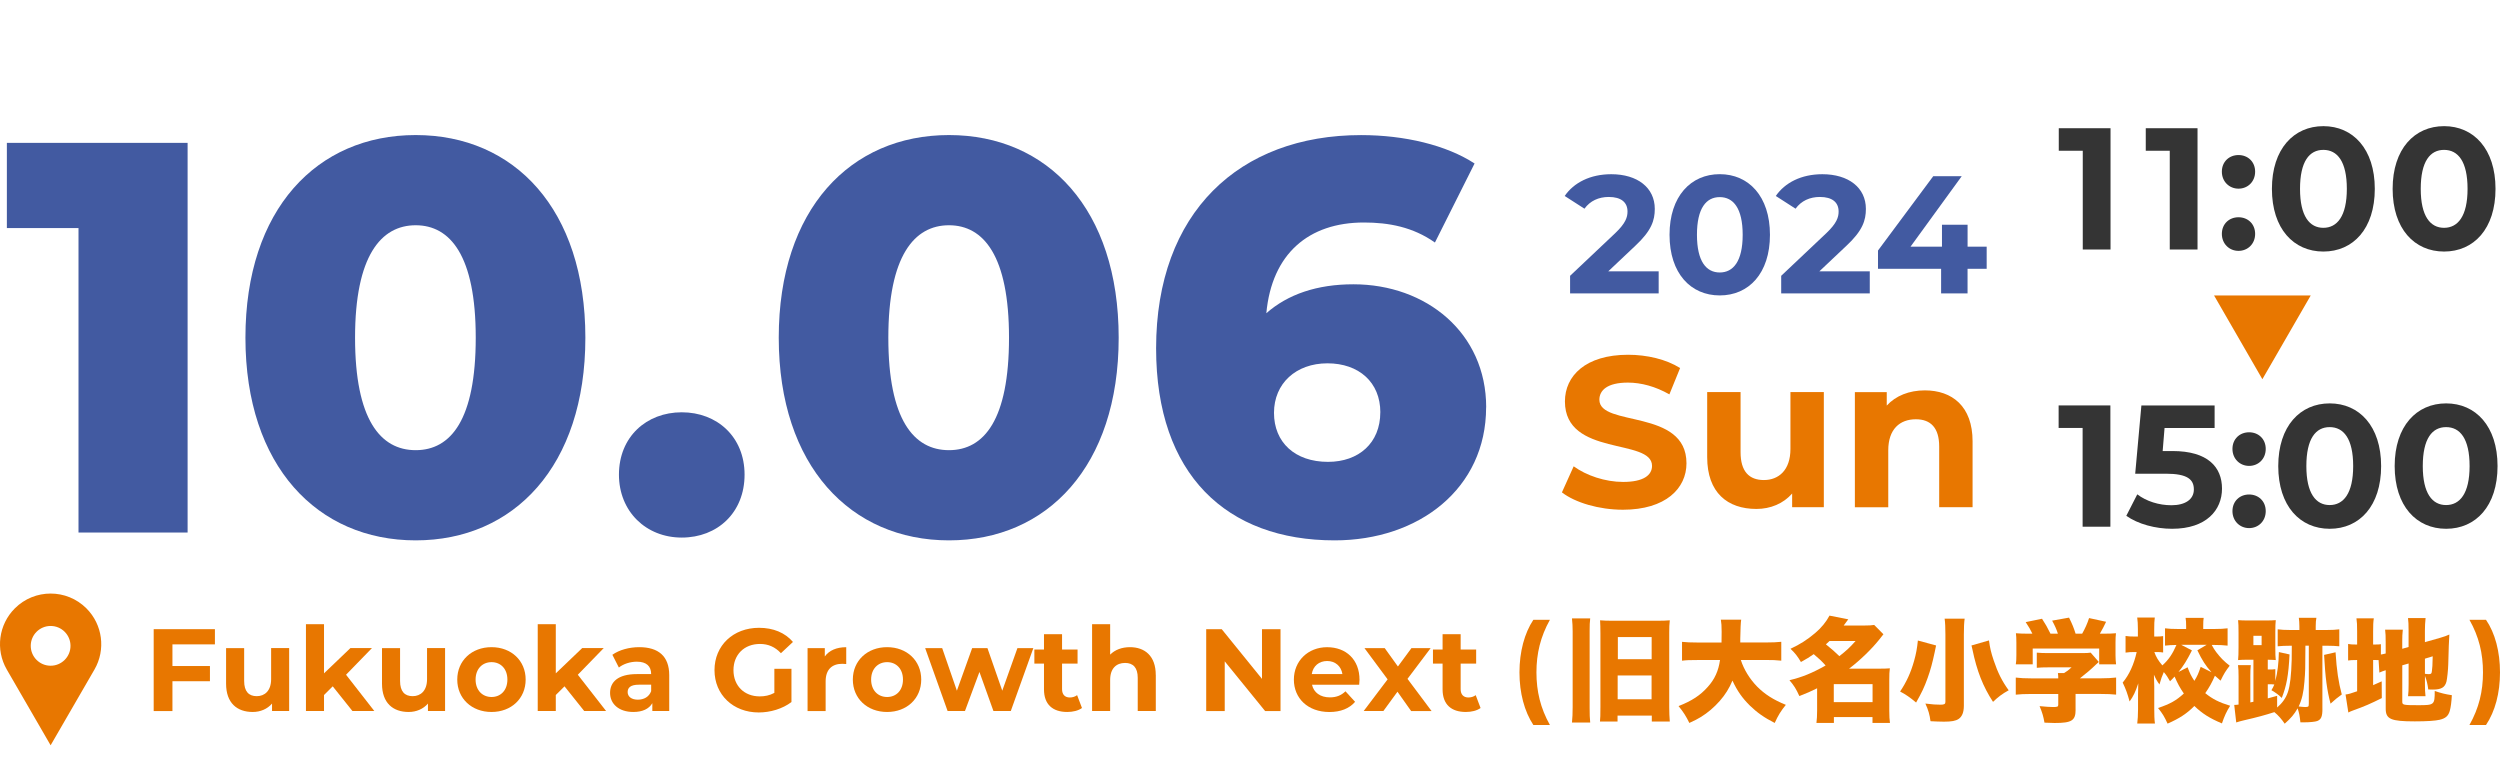 <?xml version="1.0" encoding="UTF-8"?>
<svg id="_レイヤー_1" data-name=" レイヤー 1" xmlns="http://www.w3.org/2000/svg" width="662.7" height="203.2" xmlns:xlink="http://www.w3.org/1999/xlink" viewBox="0 0 662.7 203.2">
  <defs>
    <clipPath id="clippath">
      <rect y="157.34" width="26.84" height="40.22" style="fill: none; stroke-width: 0px;"/>
    </clipPath>
  </defs>
  <g id="header_time" data-name="header time">
    <g>
      <g>
        <path d="M49.73,37.87v103.3h-28.92V60.45H1.82v-22.58h47.9Z" style="fill: #425aa1; stroke-width: 0px;"/>
        <path d="M65.06,89.52c0-34.09,18.99-53.72,45.13-53.72s44.98,19.63,44.98,53.72-18.99,53.72-44.98,53.72-45.13-19.63-45.13-53.72ZM126.11,89.52c0-21.69-6.72-29.81-15.92-29.81s-16.07,8.12-16.07,29.81,6.72,29.81,16.07,29.81,15.92-8.12,15.92-29.81Z" style="fill: #425aa1; stroke-width: 0px;"/>
        <path d="M164.07,125.82c0-10.03,7.3-16.53,16.65-16.53s16.65,6.49,16.65,16.53-7.16,16.68-16.65,16.68-16.65-6.94-16.65-16.68Z" style="fill: #425aa1; stroke-width: 0px;"/>
        <path d="M206.43,89.52c0-34.09,18.99-53.72,45.13-53.72s44.98,19.63,44.98,53.72-18.99,53.72-44.98,53.72-45.13-19.63-45.13-53.72ZM267.47,89.52c0-21.69-6.72-29.81-15.92-29.81s-16.07,8.12-16.07,29.81,6.72,29.81,16.07,29.81,15.92-8.12,15.92-29.81Z" style="fill: #425aa1; stroke-width: 0px;"/>
        <path d="M393.94,107.97c0,21.55-17.82,35.27-40.16,35.27-28.62,0-47.32-17.41-47.32-50.91,0-36.01,22.05-56.52,54.33-56.52,11.54,0,22.64,2.66,30.09,7.53l-10.51,20.95c-5.84-4.13-12.27-5.31-18.84-5.31-14.6,0-24.39,8.26-25.85,24.05,5.7-5.02,13.44-7.67,23.08-7.67,19.28,0,35.2,12.84,35.2,32.61ZM365.9,109.3c0-7.97-5.7-12.99-14.02-12.99s-14.17,5.31-14.17,13.13,5.55,12.99,14.31,12.99c8.18,0,13.87-5.02,13.87-13.13Z" style="fill: #425aa1; stroke-width: 0px;"/>
      </g>
      <g>
        <path d="M559.46,33.99v32.15h-7.36v-26.18h-6.36v-5.97h13.73Z" style="fill: #343434; stroke-width: 0px;"/>
        <path d="M582.52,33.99v32.15h-7.36v-26.18h-6.36v-5.97h13.73Z" style="fill: #343434; stroke-width: 0px;"/>
        <path d="M588.97,45.51c0-2.66,1.95-4.41,4.41-4.41s4.41,1.75,4.41,4.41-1.96,4.5-4.41,4.5-4.41-1.88-4.41-4.5ZM588.97,62c0-2.66,1.95-4.41,4.41-4.41s4.41,1.75,4.41,4.41-1.96,4.5-4.41,4.5-4.41-1.88-4.41-4.5Z" style="fill: #343434; stroke-width: 0px;"/>
        <path d="M602.24,50.06c0-10.61,5.82-16.62,13.64-16.62s13.63,6.02,13.63,16.62-5.77,16.62-13.63,16.62-13.64-6.02-13.64-16.62ZM622.1,50.06c0-7.3-2.54-10.33-6.23-10.33s-6.18,3.03-6.18,10.33,2.55,10.33,6.18,10.33,6.23-3.03,6.23-10.33Z" style="fill: #343434; stroke-width: 0px;"/>
        <path d="M634.24,50.06c0-10.61,5.82-16.62,13.64-16.62s13.63,6.02,13.63,16.62-5.77,16.62-13.63,16.62-13.64-6.02-13.64-16.62ZM654.1,50.06c0-7.3-2.54-10.33-6.23-10.33s-6.18,3.03-6.18,10.33,2.55,10.33,6.18,10.33,6.23-3.03,6.23-10.33Z" style="fill: #343434; stroke-width: 0px;"/>
      </g>
      <g>
        <path d="M559.42,107.47v32.15h-7.36v-26.18h-6.36v-5.97h13.73Z" style="fill: #343434; stroke-width: 0px;"/>
        <path d="M589.01,129.52c0,5.69-4.14,10.65-13.23,10.65-4.41,0-9.05-1.24-12.14-3.44l2.91-5.69c2.41,1.84,5.73,2.89,9.05,2.89,3.68,0,5.95-1.56,5.95-4.18s-1.64-4.18-7.41-4.18h-8.14l1.64-18.09h19.41v5.97h-13.27l-.5,6.11h2.59c9.41,0,13.14,4.27,13.14,9.97Z" style="fill: #343434; stroke-width: 0px;"/>
        <path d="M591.78,119c0-2.66,1.95-4.41,4.41-4.41s4.41,1.75,4.41,4.41-1.96,4.5-4.41,4.5-4.41-1.88-4.41-4.5ZM591.78,135.49c0-2.66,1.95-4.41,4.41-4.41s4.41,1.75,4.41,4.41-1.96,4.5-4.41,4.5-4.41-1.88-4.41-4.5Z" style="fill: #343434; stroke-width: 0px;"/>
        <path d="M603.92,123.55c0-10.61,5.82-16.62,13.64-16.62s13.63,6.02,13.63,16.62-5.77,16.62-13.63,16.62-13.64-6.02-13.64-16.62ZM623.78,123.55c0-7.3-2.54-10.33-6.23-10.33s-6.18,3.03-6.18,10.33,2.55,10.33,6.18,10.33,6.23-3.03,6.23-10.33Z" style="fill: #343434; stroke-width: 0px;"/>
        <path d="M634.78,123.55c0-10.61,5.82-16.62,13.64-16.62s13.63,6.02,13.63,16.62-5.77,16.62-13.63,16.62-13.64-6.02-13.64-16.62ZM654.64,123.55c0-7.3-2.54-10.33-6.23-10.33s-6.18,3.03-6.18,10.33,2.55,10.33,6.18,10.33,6.23-3.03,6.23-10.33Z" style="fill: #343434; stroke-width: 0px;"/>
      </g>
      <polygon points="599.71 100.52 612.53 78.32 586.9 78.32 599.71 100.52" style="fill: #e87700; stroke-width: 0px;"/>
      <g>
        <path d="M45.71,170.81v5.74h9.94v4.03h-9.94v7.91h-4.97v-21.71h16.23v4.03h-11.26Z" style="fill: #e87700; stroke-width: 0px;"/>
        <path d="M76.65,171.8v16.68h-4.54v-1.98c-1.26,1.46-3.1,2.23-5.12,2.23-4.14,0-7.06-2.36-7.06-7.5v-9.43h4.79v8.71c0,2.79,1.23,4.03,3.34,4.03s3.81-1.43,3.81-4.5v-8.25h4.79Z" style="fill: #e87700; stroke-width: 0px;"/>
        <path d="M88.19,181.94l-2.3,2.29v4.25h-4.79v-23.01h4.79v13.02l7-6.7h5.71l-6.87,7.07,7.49,9.61h-5.8l-5.22-6.54Z" style="fill: #e87700; stroke-width: 0px;"/>
        <path d="M117.98,171.8v16.68h-4.54v-1.98c-1.26,1.46-3.1,2.23-5.12,2.23-4.14,0-7.06-2.36-7.06-7.5v-9.43h4.79v8.71c0,2.79,1.23,4.03,3.34,4.03s3.81-1.43,3.81-4.5v-8.25h4.79Z" style="fill: #e87700; stroke-width: 0px;"/>
        <path d="M121.21,180.14c0-5.02,3.84-8.59,9.08-8.59s9.05,3.57,9.05,8.59-3.81,8.59-9.05,8.59-9.08-3.57-9.08-8.59ZM134.5,180.14c0-2.88-1.81-4.62-4.2-4.62s-4.23,1.74-4.23,4.62,1.84,4.62,4.23,4.62,4.2-1.74,4.2-4.62Z" style="fill: #e87700; stroke-width: 0px;"/>
        <path d="M149.63,181.94l-2.3,2.29v4.25h-4.79v-23.01h4.79v13.02l7-6.7h5.71l-6.87,7.07,7.49,9.61h-5.8l-5.22-6.54Z" style="fill: #e87700; stroke-width: 0px;"/>
        <path d="M177.4,178.96v9.52h-4.48v-2.08c-.89,1.52-2.61,2.33-5.03,2.33-3.87,0-6.17-2.17-6.17-5.05s2.06-4.99,7.09-4.99h3.8c0-2.08-1.23-3.29-3.8-3.29-1.75,0-3.56.59-4.76,1.55l-1.72-3.38c1.81-1.3,4.48-2.02,7.12-2.02,5.03,0,7.95,2.36,7.95,7.41ZM172.61,183.21v-1.71h-3.28c-2.24,0-2.95.84-2.95,1.95,0,1.21,1.01,2.02,2.7,2.02,1.6,0,2.98-.74,3.53-2.26Z" style="fill: #e87700; stroke-width: 0px;"/>
        <path d="M205.26,177.29h4.54v8.81c-2.36,1.8-5.62,2.76-8.68,2.76-6.75,0-11.72-4.68-11.72-11.22s4.97-11.22,11.81-11.22c3.77,0,6.9,1.3,8.99,3.75l-3.19,2.98c-1.56-1.67-3.38-2.45-5.55-2.45-4.17,0-7.03,2.82-7.03,6.95s2.85,6.95,6.97,6.95c1.35,0,2.61-.25,3.87-.93v-6.36Z" style="fill: #e87700; stroke-width: 0px;"/>
        <path d="M224.32,171.55v4.47c-.4-.03-.71-.06-1.07-.06-2.64,0-4.39,1.46-4.39,4.65v7.88h-4.79v-16.68h4.57v2.2c1.17-1.61,3.13-2.45,5.68-2.45Z" style="fill: #e87700; stroke-width: 0px;"/>
        <path d="M226.07,180.14c0-5.02,3.84-8.59,9.08-8.59s9.05,3.57,9.05,8.59-3.81,8.59-9.05,8.59-9.08-3.57-9.08-8.59ZM239.36,180.14c0-2.88-1.81-4.62-4.2-4.62s-4.24,1.74-4.24,4.62,1.84,4.62,4.24,4.62,4.2-1.74,4.2-4.62Z" style="fill: #e87700; stroke-width: 0px;"/>
        <path d="M273.92,171.8l-5.98,16.68h-4.6l-3.71-10.36-3.84,10.36h-4.6l-5.95-16.68h4.51l3.9,11.29,4.05-11.29h4.05l3.93,11.29,4.02-11.29h4.23Z" style="fill: #e87700; stroke-width: 0px;"/>
        <path d="M286.81,187.68c-.98.71-2.42,1.05-3.9,1.05-3.9,0-6.17-2.02-6.17-5.98v-6.85h-2.55v-3.72h2.55v-4.06h4.79v4.06h4.11v3.72h-4.11v6.79c0,1.43.77,2.2,2.06,2.2.71,0,1.41-.22,1.93-.62l1.29,3.41Z" style="fill: #e87700; stroke-width: 0px;"/>
        <path d="M306.38,178.93v9.55h-4.79v-8.81c0-2.7-1.23-3.94-3.35-3.94-2.3,0-3.96,1.43-3.96,4.5v8.25h-4.79v-23.01h4.79v8.06c1.29-1.3,3.13-1.98,5.25-1.98,3.9,0,6.84,2.29,6.84,7.38Z" style="fill: #e87700; stroke-width: 0px;"/>
        <path d="M339.44,166.78v21.71h-4.08l-10.71-13.18v13.18h-4.91v-21.71h4.11l10.68,13.18v-13.18h4.91Z" style="fill: #e87700; stroke-width: 0px;"/>
        <path d="M360.28,181.51h-12.49c.46,2.08,2.21,3.35,4.73,3.35,1.75,0,3.01-.53,4.14-1.61l2.55,2.79c-1.53,1.77-3.84,2.7-6.81,2.7-5.71,0-9.42-3.63-9.42-8.59s3.77-8.59,8.81-8.59,8.59,3.29,8.59,8.65c0,.37-.06.9-.09,1.3ZM347.72,178.69h8.13c-.34-2.11-1.9-3.47-4.05-3.47s-3.74,1.33-4.08,3.47Z" style="fill: #e87700; stroke-width: 0px;"/>
        <path d="M374.06,188.48l-3.62-5.12-3.74,5.12h-5.22l6.35-8.4-6.14-8.28h5.37l3.5,4.87,3.59-4.87h5.09l-6.14,8.15,6.38,8.53h-5.43Z" style="fill: #e87700; stroke-width: 0px;"/>
        <path d="M392.47,187.68c-.98.71-2.42,1.05-3.9,1.05-3.9,0-6.17-2.02-6.17-5.98v-6.85h-2.55v-3.72h2.55v-4.06h4.79v4.06h4.11v3.72h-4.11v6.79c0,1.43.77,2.2,2.06,2.2.71,0,1.41-.22,1.93-.62l1.29,3.41Z" style="fill: #e87700; stroke-width: 0px;"/>
        <path d="M402.78,178.24c0-5.48,1.33-10.4,3.68-13.94h4.39c-2.5,4.47-3.57,8.94-3.57,13.94s1.06,9.47,3.57,13.94h-4.39c-2.36-3.6-3.68-8.46-3.68-13.94Z" style="fill: #e87700; stroke-width: 0px;"/>
        <path d="M421.53,163.93c-.12,1.04-.15,1.79-.15,3.37v20.23c0,1.94.03,2.77.15,3.99h-4.83c.12-1.22.18-2.44.18-4.11v-20.05c0-1.28-.06-2.18-.18-3.43h4.83ZM424.24,167.86c0-1.34-.03-2.5-.09-3.43,1,.09,1.86.12,3.42.12h11.61c1.59,0,2.53-.03,3.45-.12-.12,1.04-.15,1.91-.15,3.19v19.9c0,1.37.06,2.59.15,3.75h-4.77v-1.58h-9.08v1.58h-4.66c.09-.95.12-1.61.12-3.9v-19.51ZM428.81,185.37h8.99v-6.32h-8.99v6.32ZM428.86,174.74h8.96v-5.87h-8.96v5.87Z" style="fill: #e87700; stroke-width: 0px;"/>
        <path d="M461.46,174.95c.8,2.5,2.33,5,4.3,7.03,2.03,2.05,4.36,3.54,7.63,4.86-1.3,1.61-2.03,2.77-2.95,4.8-2.77-1.4-4.66-2.74-6.57-4.59-2-1.97-3.39-3.93-4.63-6.64-.85,2.05-1.92,3.75-3.36,5.39-1.5,1.7-3.21,3.16-5.01,4.26-.88.54-1.56.89-3.06,1.58-.85-1.76-1.59-2.92-2.86-4.47,3.51-1.37,5.78-2.86,7.75-5.09,1.83-2.03,2.83-4.23,3.24-7.12h-5.92c-2.21,0-2.98.03-4.15.18v-5c1.09.12,2.21.18,4.13.18h6.34c.03-1.19.03-1.88.03-2.86,0-1.55-.06-2.29-.21-3.19h5.39q-.18,1.16-.24,5.03v1.01h6.72c1.86,0,2.98-.06,4.15-.18v5c-1.33-.15-2.33-.18-4.13-.18h-6.6Z" style="fill: #e87700; stroke-width: 0px;"/>
        <path d="M481.68,182.45c-1.71.86-2.65,1.25-4.71,2.06-.85-1.88-1.38-2.74-2.62-4.2,3.36-.81,5.95-1.85,9.58-3.9-.94-1.07-1.83-1.91-3.15-3.01-1.09.77-1.86,1.25-3.39,2.09-.91-1.55-1.56-2.38-2.77-3.51,2.51-1.16,4.42-2.38,6.54-4.17,1.62-1.37,2.92-2.95,3.8-4.62l4.98.98c-.62.86-.83,1.16-1.21,1.64h5.66c1.06,0,1.71-.03,2.42-.15l2.45,2.47q-.41.51-1.15,1.46c-2,2.5-5.04,5.45-7.96,7.66h8.01c1.36,0,2.09-.03,2.8-.09-.12.83-.15,1.73-.15,3.07v8.16c0,1.46.06,2.35.18,3.25h-4.63v-1.55h-10.23v1.55h-4.63c.12-.95.18-1.88.18-3.25v-5.93ZM484.98,169.91c-.47.45-.56.54-.97.89q2.09,1.67,3.57,3.13c1.86-1.46,2.8-2.32,4.3-4.02h-6.9ZM486.1,186.12h10.28v-4.77h-10.28v4.77Z" style="fill: #e87700; stroke-width: 0px;"/>
        <path d="M513.22,171.1c-.18.77-.3,1.37-.38,1.82-.59,2.77-1.09,4.65-1.86,6.79-.91,2.53-1.53,3.81-3.06,6.52-1.53-1.31-2.83-2.2-4.24-2.92,1.71-2.56,2.83-5,3.71-8.13.5-1.76.8-3.34,1-5.39l4.83,1.31ZM520.79,163.99c-.15,1.04-.21,2.47-.21,4.23v18.85c0,1.76-.47,2.89-1.41,3.52-.77.51-1.86.71-3.86.71-1,0-2.42-.06-3.57-.12-.24-1.79-.56-2.92-1.36-4.68,1.92.24,2.86.3,4.04.3.97,0,1.27-.18,1.27-.74v-17.87c0-1.7-.06-3.22-.21-4.2h5.3ZM527.24,169.76c.24,1.91.56,3.28,1.27,5.36,1.06,3.19,2.24,5.51,3.95,7.86-1.68.92-2.83,1.79-4.15,3.07-2.65-4.05-4.27-8.16-5.45-13.85-.12-.51-.15-.66-.26-1.1l4.65-1.34Z" style="fill: #e87700; stroke-width: 0px;"/>
        <path d="M538.74,167.98c-.47-1.01-.88-1.73-1.77-3.07l4.33-.89c.91,1.4,1.44,2.32,2.24,3.96h1.97c-.41-1.25-.8-2.11-1.53-3.46l4.48-.8c.91,1.85,1.24,2.68,1.74,4.26h1.74c.74-1.31,1.41-2.77,1.83-4.14l4.51.98c-.41.92-1,2.05-1.65,3.16h.59c1.83,0,2.68-.03,3.68-.12-.09.72-.12,1.34-.12,2.5v3.31c0,.95.06,1.67.15,2.44h-4.48v-4.2h-17.62v4.2h-4.48c.12-.71.15-1.34.15-2.47v-3.28c0-1.1-.03-1.76-.12-2.5,1.06.09,1.83.12,3.62.12h.74ZM550.2,188.11c0,2.89-1,3.54-5.57,3.54-.5,0-1.3-.03-2.68-.09-.3-1.7-.59-2.68-1.3-4.38,1.62.15,2.74.24,3.57.24,1.18,0,1.38-.09,1.38-.63v-2.83h-7.19c-1.68,0-3.06.06-4.07.18v-4.53c1.15.15,2.53.21,4.01.21h7.25c0-.54-.03-1.04-.09-1.4h1.62c.74-.45,1.24-.8,2-1.52h-6.1c-1.41,0-2.21.03-3.12.12v-4.02c.97.09,1.74.12,3.15.12h8.81c1.18,0,1.77-.03,2.33-.12l2.15,2.47c-.32.27-.44.39-.88.8-1.09,1.07-2.42,2.2-4.13,3.54h5.45c1.59,0,3.21-.09,4.15-.21v4.53c-.94-.12-2.48-.18-4.21-.18h-6.54v4.14Z" style="fill: #e87700; stroke-width: 0px;"/>
        <path d="M586.27,170.93c.47.89.71,1.25,1.21,1.94,1.15,1.49,1.97,2.35,3.57,3.6-1.03,1.31-1.53,2.11-2.42,3.96-.74-.63-1.06-.92-1.5-1.31-.77,1.79-1.5,3.1-2.56,4.62,1.89,1.55,3.71,2.47,6.6,3.34-.94,1.49-1.5,2.68-2.18,4.68-3.27-1.37-5.19-2.59-7.31-4.62-2,2.03-3.98,3.31-7.1,4.68-.8-1.76-1.33-2.68-2.53-4.14,3.24-1.1,4.8-1.97,6.84-3.84-1.09-1.61-1.65-2.65-2.45-4.5-.44.48-.62.68-1.21,1.25-.56-1.01-.94-1.61-1.65-2.44-.5,1.13-.74,1.82-1.15,3.28-.62-.83-.94-1.4-1.47-2.59.06,1.67.09,2.53.09,3.13v5.99c0,1.55.03,2.77.18,3.84h-4.69c.12-.92.21-2.32.21-3.84v-3.9c0-1.07.03-2.05.06-2.92-.74,2.26-1.3,3.42-2.3,4.8-.56-2.06-.97-3.22-1.83-5,1.74-2.09,2.98-4.82,3.71-8.1h-.59c-.97,0-1.5.03-2.36.15v-4.41c.71.12,1.38.15,2.36.15h.91v-1.94c0-1.37-.06-2.2-.18-3.1h4.66c-.12.8-.15,1.79-.15,3.1v1.94h.74c.68,0,1.03-.03,1.62-.12v4.35c-.56-.09-.97-.12-1.53-.12h-.8c.44,1.28,1.06,2.29,2.12,3.54,1.65-1.46,2.71-3.04,3.74-5.42-1.38.03-2.12.06-3.03.18v-4.59c.91.12,1.94.18,3.48.18h2.12v-.86c0-.92-.03-1.4-.15-2.09h4.8c-.09.6-.12,1.1-.12,2v.95h2.95c1.53,0,2.53-.06,3.51-.18v4.59c-1.09-.12-2.09-.18-3.54-.18h-.68ZM579.88,176.88c.62,1.64.94,2.29,1.8,3.6.8-1.28,1.12-2.03,1.68-3.72l2.86,1.43c-1.53-1.7-2.48-3.16-3.74-5.81l2.48-1.46h-6.78l2.86,1.49c-1.36,2.68-2.21,4.05-3.57,5.72l2.42-1.25Z" style="fill: #e87700; stroke-width: 0px;"/>
        <path d="M615.63,187.87c0,2.05-.32,2.83-1.36,3.25-.53.21-2,.36-3.68.36h-.8c-.18-1.73-.32-2.47-.74-3.72-.88,1.58-1.74,2.59-3.42,4.08-.85-1.25-1.71-2.23-2.74-3.07-2.51.8-4.21,1.28-8.31,2.23-.74.18-1.18.3-1.8.51l-.53-4.65c.47,0,.59-.03,1.15-.09v-7.42c0-1.37-.03-2.14-.15-3.04h3.39c-.09.86-.12,1.58-.12,2.77v7.12l.82-.18v-11.14h-1.77c-.85,0-1.53.03-2.3.09.09-.74.12-1.79.12-3.49v-3.72c0-1.7-.03-2.59-.12-3.37.82.06,1.47.09,2.71.09h4.57c1.27,0,1.89-.03,2.71-.09-.09.92-.12,1.64-.12,3.28v3.99c0,1.73.03,2.41.12,3.31-.71-.06-.94-.06-2.12-.09v2.59c1.06,0,1.44,0,2-.09v3.13c.62-2.41.88-4.65.94-7.66l2.83.63c-.26,5.48-.8,8.34-2.06,11.53-.91-.89-1.44-1.28-2.74-2.05.38-.63.5-.89.77-1.52-.5-.06-.91-.06-1.74-.06v3.75c.83-.21,1.27-.33,2.48-.68v3.1c1.41-1.22,2.3-2.47,2.86-4.11.59-1.79.88-4.44,1-8.55,0-.42,0-1.64.03-3.72h-.32c-1.41,0-2.5.06-3.42.15v-4.5c.97.12,1.86.18,3.39.18h2.36v-.98c0-.86-.06-1.64-.15-2.26h4.66c-.12.54-.18,1.34-.18,2.26v.98h2.86c1.47,0,2.48-.06,3.39-.18v4.5c-.91-.09-1.95-.15-3.3-.15h-1.18v16.71ZM597.33,171.01h2.18v-2.47h-2.18v2.47ZM611.12,171.16c-.03,6.37-.03,6.73-.26,9.53-.21,2.83-.68,4.8-1.53,6.58.68.09,1.41.15,1.86.15.32,0,.65-.09.71-.18.09-.12.09-.15.12-.8v-15.28h-.88ZM619.11,172.92c.3,4.77.77,7.89,1.65,11.17-1.12.8-1.97,1.49-2.98,2.44-.94-3.54-1.38-6.85-1.71-12.93l3.03-.69Z" style="fill: #e87700; stroke-width: 0px;"/>
        <path d="M630.52,174.98c-.3-.03-.62-.03-1.15-.03h-.3v6.67c.94-.42,1.15-.51,2.27-1.01l.03,4.44c-2.98,1.49-4.54,2.17-7.63,3.28-.56.21-.85.33-1.24.54l-.74-4.77c.77-.09,1.41-.27,3.07-.86v-8.28h-.27c-1.03,0-1.5.03-2.12.12v-4.38c.59.12,1.09.15,2.09.15h.3v-3.4c0-1.79-.03-2.53-.18-3.54h4.6c-.15,1.04-.18,1.73-.18,3.57v3.37h.5c.91,0,1.21-.03,1.56-.09v2.74c.38-.06.56-.09,1.27-.27v-3.04c0-1.61-.03-2.26-.15-3.28h4.69c-.12,1.19-.15,1.79-.15,3.1v1.97l1.68-.48v-4.41c0-1.61-.03-2.2-.15-3.25h4.66c-.12,1.13-.18,2.11-.18,3.34v3.04l3.98-1.13c1.21-.36,1.74-.54,2.5-.89-.12,1.82-.18,3.4-.29,7.86-.03,1.52-.3,3.9-.47,4.59-.41,1.58-1.38,2.14-3.62,2.14-.21,0-.47,0-1.21-.03-.18-1.4-.44-2.5-.88-3.6v2.29c0,1.34.03,1.94.15,3.1h-4.63c.12-1.07.15-1.61.15-3.25v-5.42l-1.68.48v9.68c0,.83.32.89,4.24.89,4.27,0,4.36-.09,4.36-3.78,1.56.57,2.92.89,4.54,1.13-.09,1.73-.27,3.19-.56,4.2-.41,1.34-1.12,1.94-2.68,2.32-1.18.27-3.42.42-6.57.42-6.39,0-7.72-.6-7.72-3.37v-10.19c-.68.21-1.09.36-1.68.63l-.21-3.31ZM642.8,178.61c.32.06.77.09,1,.09.65,0,.77-.12.85-.83.12-.77.15-1.46.21-3.9l-2.06.63v4.02Z" style="fill: #e87700; stroke-width: 0px;"/>
        <path d="M654.6,192.18c2.53-4.47,3.59-8.94,3.59-13.94s-1.06-9.47-3.59-13.94h4.39c2.42,3.54,3.71,8.46,3.71,13.94s-1.3,10.34-3.71,13.94h-4.39Z" style="fill: #e87700; stroke-width: 0px;"/>
      </g>
      <g style="clip-path: url(#clippath);">
        <g id="_グループ_4" data-name="グループ 4">
          <path id="_パス_1" data-name="パス 1" d="M22.91,161.27c-5.24-5.24-13.74-5.24-18.98,0-4.3,4.3-5.17,10.95-2.13,16.21l11.62,20.08,11.62-20.08c3.04-5.26,2.17-11.91-2.13-16.21M13.42,176.47c-2.91,0-5.27-2.36-5.27-5.27,0-2.91,2.36-5.27,5.27-5.27,2.91,0,5.27,2.36,5.27,5.27h0c0,2.91-2.36,5.27-5.27,5.27" style="fill: #e87700; stroke-width: 0px;"/>
        </g>
      </g>
      <g id="Tue" style="isolation: isolate;">
        <g style="isolation: isolate;">
          <path d="M414.03,130.53l3.12-6.92c3.35,2.44,8.34,4.14,13.11,4.14,5.45,0,7.66-1.82,7.66-4.26,0-7.43-23.09-2.33-23.09-17.08,0-6.75,5.45-12.37,16.74-12.37,4.99,0,10.1,1.19,13.79,3.52l-2.84,6.98c-3.69-2.1-7.49-3.12-11.01-3.12-5.45,0-7.55,2.04-7.55,4.54,0,7.32,23.09,2.27,23.09,16.85,0,6.64-5.5,12.31-16.85,12.31-6.3,0-12.65-1.87-16.17-4.6Z" style="fill: #e87700; stroke-width: 0px;"/>
          <path d="M483.46,103.93v30.52h-8.4v-3.63c-2.33,2.67-5.73,4.09-9.47,4.09-7.66,0-13.05-4.31-13.05-13.73v-17.25h8.85v15.94c0,5.11,2.27,7.38,6.18,7.38s7.04-2.61,7.04-8.23v-15.09h8.85Z" style="fill: #e87700; stroke-width: 0px;"/>
          <path d="M522.89,116.98v17.47h-8.85v-16.11c0-4.94-2.27-7.2-6.18-7.2-4.25,0-7.32,2.61-7.32,8.23v15.09h-8.85v-30.52h8.45v3.57c2.38-2.61,5.96-4.03,10.1-4.03,7.21,0,12.65,4.2,12.65,13.5Z" style="fill: #e87700; stroke-width: 0px;"/>
        </g>
      </g>
      <g id="Tue-2" data-name="Tue">
        <g>
          <path d="M439.68,71.91v5.86h-23.48v-4.66l11.98-11.32c2.75-2.62,3.24-4.22,3.24-5.72,0-2.44-1.69-3.86-4.97-3.86-2.66,0-4.93,1.02-6.44,3.11l-5.24-3.37c2.4-3.51,6.75-5.77,12.34-5.77,6.92,0,11.54,3.55,11.54,9.19,0,3.02-.84,5.77-5.19,9.81l-7.15,6.75h13.36Z" style="fill: #425aa1; stroke-width: 0px;"/>
          <path d="M442.56,62.24c0-10.25,5.68-16.07,13.31-16.07s13.31,5.81,13.31,16.07-5.64,16.07-13.31,16.07-13.31-5.81-13.31-16.07ZM461.95,62.24c0-7.06-2.49-9.99-6.08-9.99s-6.04,2.93-6.04,9.99,2.48,9.99,6.04,9.99,6.08-2.93,6.08-9.99Z" style="fill: #425aa1; stroke-width: 0px;"/>
          <path d="M495.64,71.91v5.86h-23.48v-4.66l11.98-11.32c2.75-2.62,3.24-4.22,3.24-5.72,0-2.44-1.69-3.86-4.97-3.86-2.66,0-4.93,1.02-6.44,3.11l-5.24-3.37c2.4-3.51,6.75-5.77,12.34-5.77,6.92,0,11.54,3.55,11.54,9.19,0,3.02-.84,5.77-5.19,9.81l-7.15,6.75h13.36Z" style="fill: #425aa1; stroke-width: 0px;"/>
          <path d="M526.62,71.25h-5.06v6.52h-7.01v-6.52h-16.73v-4.84l14.65-19.71h7.55l-13.58,18.69h8.34v-5.81h6.79v5.81h5.06v5.86Z" style="fill: #425aa1; stroke-width: 0px;"/>
        </g>
      </g>
    </g>
  </g>
</svg>